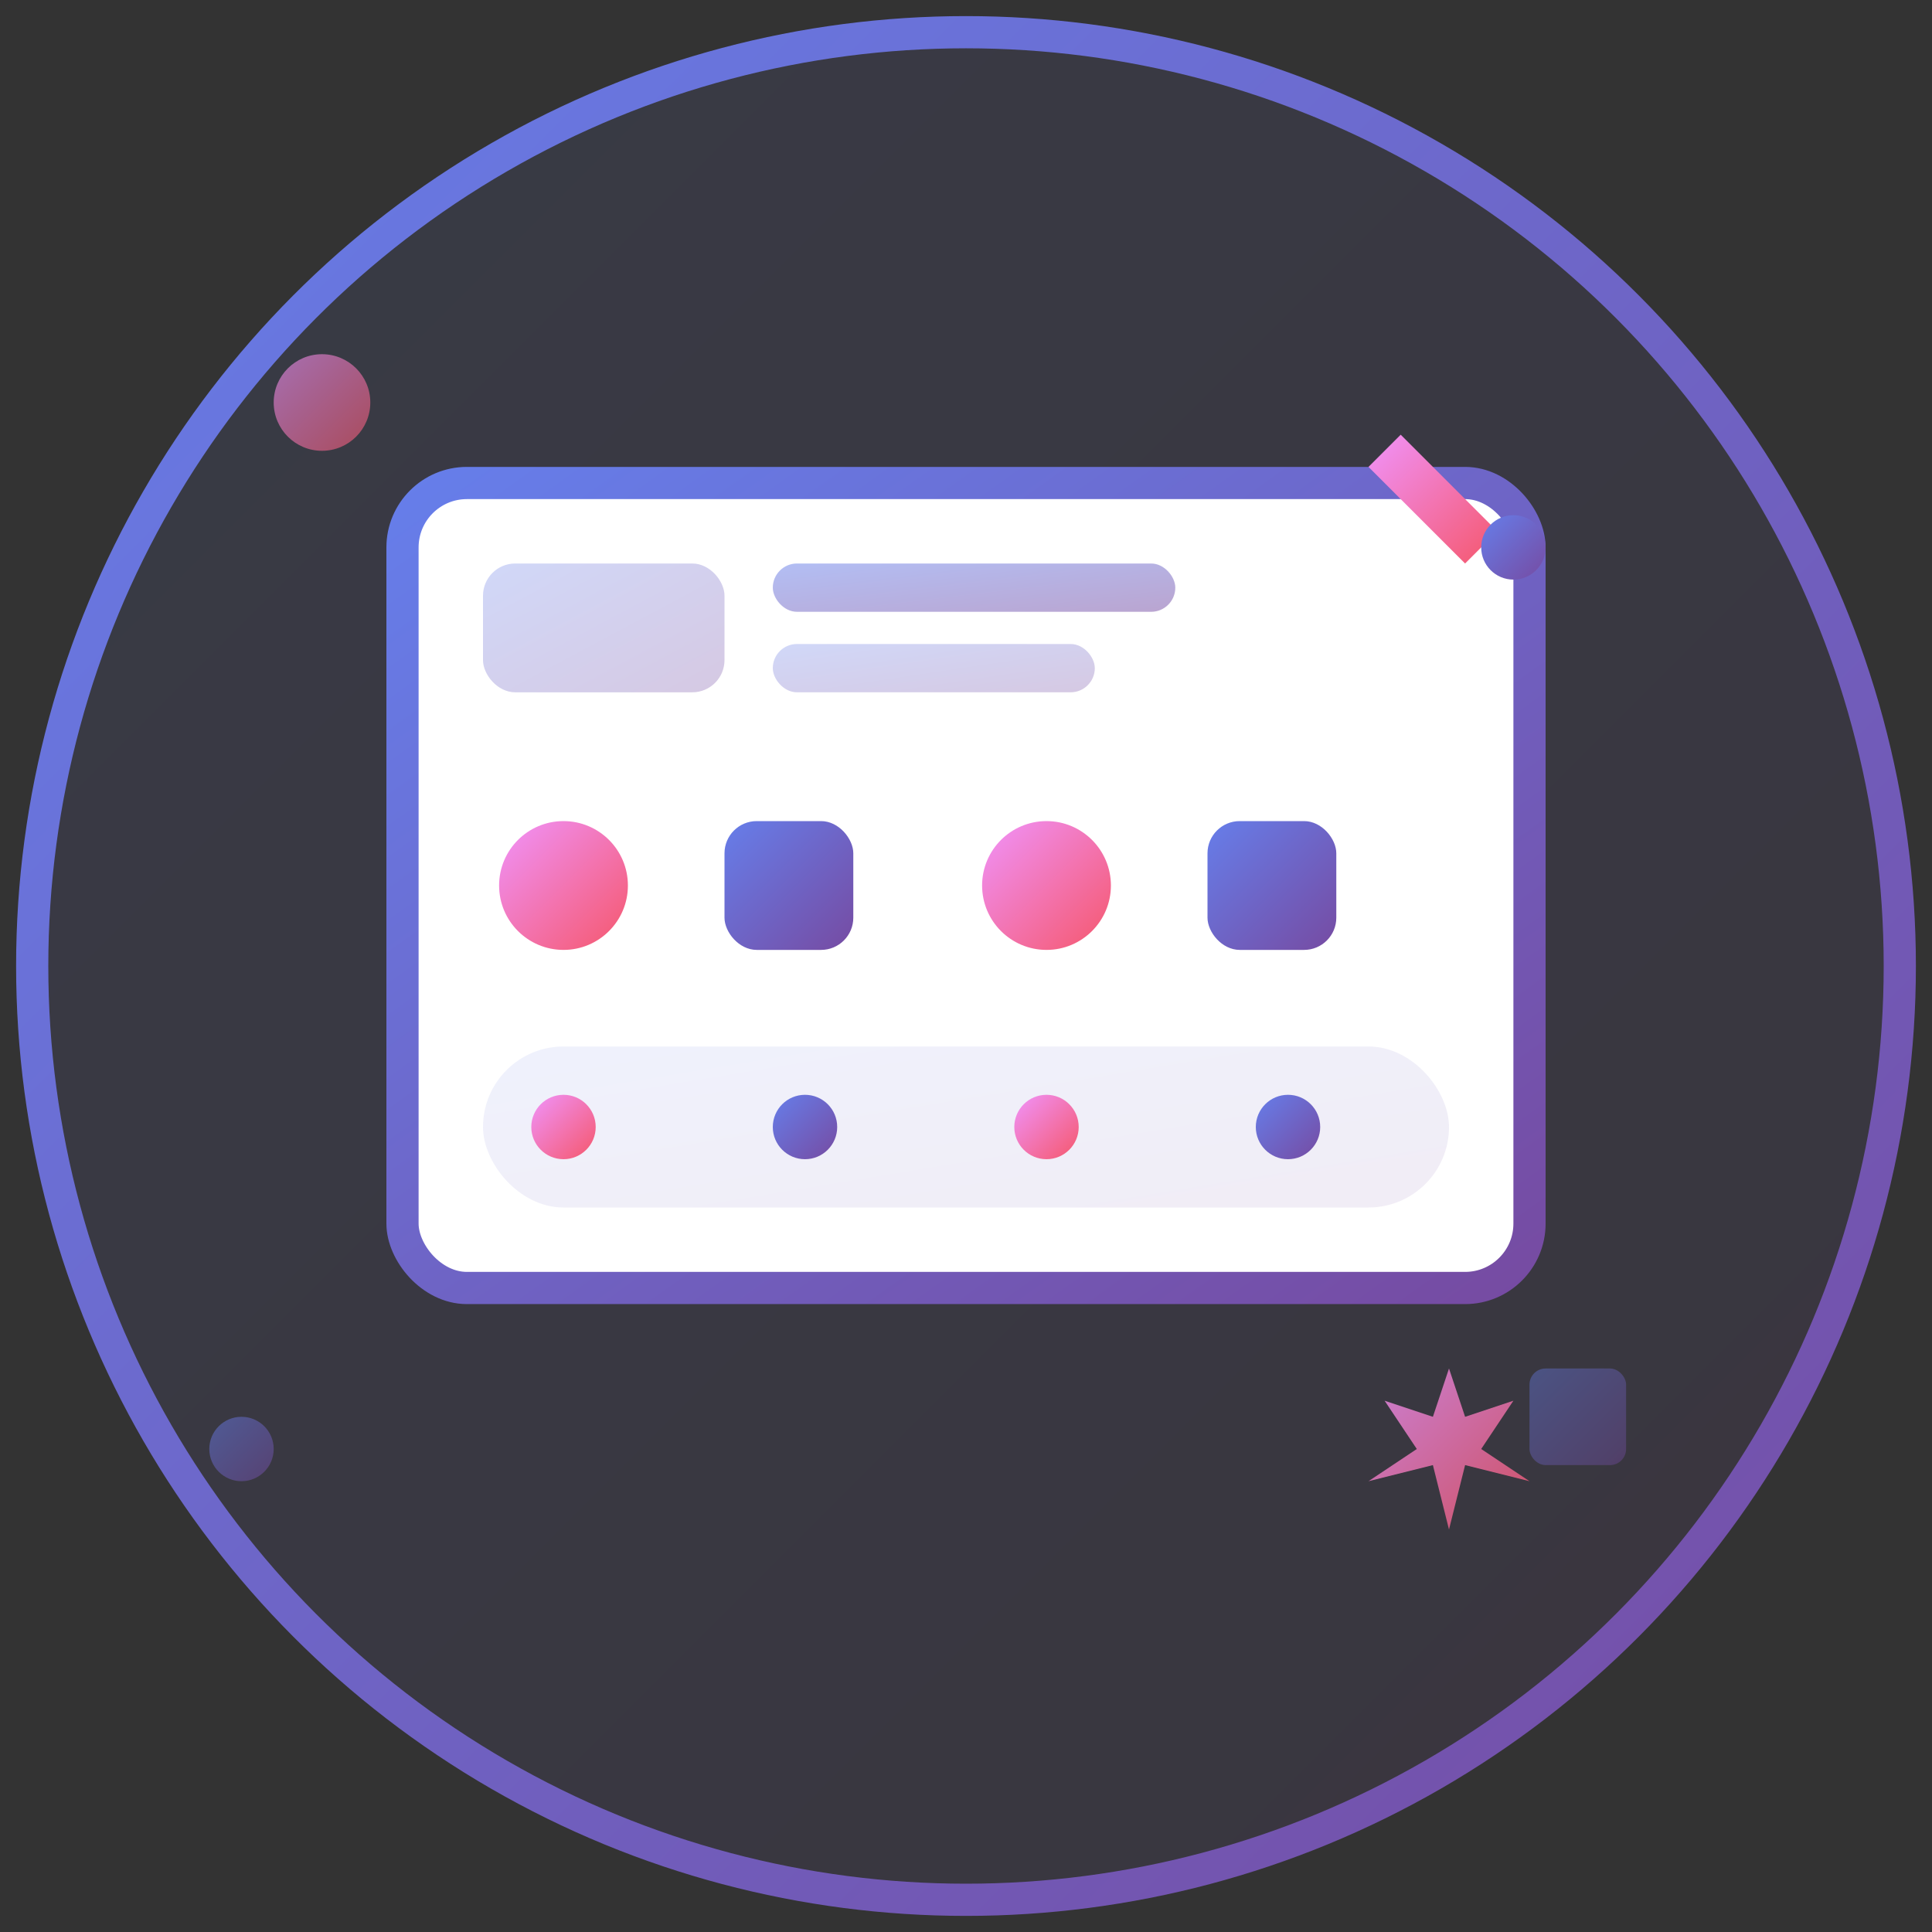 <svg width="120" height="120" viewBox="0 0 120 120" fill="none" xmlns="http://www.w3.org/2000/svg">
  <rect x="0" y="0" width="120" height="120" fill="#333333" stroke="none"/>
  <!-- Background Circle with Gradient -->
  <defs>
    <linearGradient id="bgGradient1" x1="0%" y1="0%" x2="100%" y2="100%">
      <stop offset="0%" style="stop-color:#667eea;stop-opacity:0.1"/>
      <stop offset="100%" style="stop-color:#764ba2;stop-opacity:0.1"/>
    </linearGradient>
    <linearGradient id="primaryGradient1" x1="0%" y1="0%" x2="100%" y2="100%">
      <stop offset="0%" style="stop-color:#667eea"/>
      <stop offset="100%" style="stop-color:#764ba2"/>
    </linearGradient>
    <linearGradient id="accentGradient1" x1="0%" y1="0%" x2="100%" y2="100%">
      <stop offset="0%" style="stop-color:#f093fb"/>
      <stop offset="100%" style="stop-color:#f5576c"/>
    </linearGradient>
  </defs>
  
  <!-- Background -->
  <circle cx="60" cy="60" r="58" fill="url(#bgGradient1)" stroke="url(#primaryGradient1)" stroke-width="2"/>
  
  <!-- Main Design Board -->
  <rect x="25" y="30" width="70" height="50" rx="4" fill="white" stroke="url(#primaryGradient1)" stroke-width="2"/>
  
  <!-- Wireframe Elements -->
  <rect x="30" y="35" width="15" height="8" rx="2" fill="url(#primaryGradient1)" opacity="0.3"/>
  <rect x="48" y="35" width="25" height="3" rx="1.5" fill="url(#primaryGradient1)" opacity="0.5"/>
  <rect x="48" y="40" width="20" height="3" rx="1.5" fill="url(#primaryGradient1)" opacity="0.3"/>
  
  <!-- Flow Chart Elements -->
  <circle cx="35" cy="55" r="4" fill="url(#accentGradient1)"/>
  <rect x="45" y="51" width="8" height="8" rx="2" fill="url(#primaryGradient1)"/>
  <circle cx="65" cy="55" r="4" fill="url(#accentGradient1)"/>
  <rect x="75" y="51" width="8" height="8" rx="2" fill="url(#primaryGradient1)"/>
  
  <!-- Connection Lines -->
  <line x1="39" y1="55" x2="45" y2="55" stroke="url(#primaryGradient1)" stroke-width="2"/>
  <line x1="53" y1="55" x2="61" y2="55" stroke="url(#primaryGradient1)" stroke-width="2"/>
  <line x1="69" y1="55" x2="75" y2="55" stroke="url(#primaryGradient1)" stroke-width="2"/>
  
  <!-- User Journey Path -->
  <rect x="30" y="65" width="60" height="10" rx="5" fill="url(#primaryGradient1)" opacity="0.1"/>
  <circle cx="35" cy="70" r="2" fill="url(#accentGradient1)"/>
  <circle cx="50" cy="70" r="2" fill="url(#primaryGradient1)"/>
  <circle cx="65" cy="70" r="2" fill="url(#accentGradient1)"/>
  <circle cx="80" cy="70" r="2" fill="url(#primaryGradient1)"/>
  
  <!-- Design Tools -->
  <g transform="translate(85, 25)">
    <!-- Pen Tool -->
    <path d="M2 2 L8 8 L6 10 L0 4 Z" fill="url(#accentGradient1)"/>
    <circle cx="9" cy="9" r="2" fill="url(#primaryGradient1)"/>
  </g>
  
  <!-- Floating Design Elements -->
  <circle cx="20" cy="25" r="3" fill="url(#accentGradient1)" opacity="0.6"/>
  <rect x="95" y="85" width="6" height="6" rx="1" fill="url(#primaryGradient1)" opacity="0.4"/>
  <circle cx="15" cy="90" r="2" fill="url(#primaryGradient1)" opacity="0.5"/>
  
  <!-- Innovation Spark -->
  <g transform="translate(85, 85)">
    <path d="M5 0 L6 3 L9 2 L7 5 L10 7 L6 6 L5 10 L4 6 L0 7 L3 5 L1 2 L4 3 Z" fill="url(#accentGradient1)" opacity="0.8"/>
  </g>
</svg>
